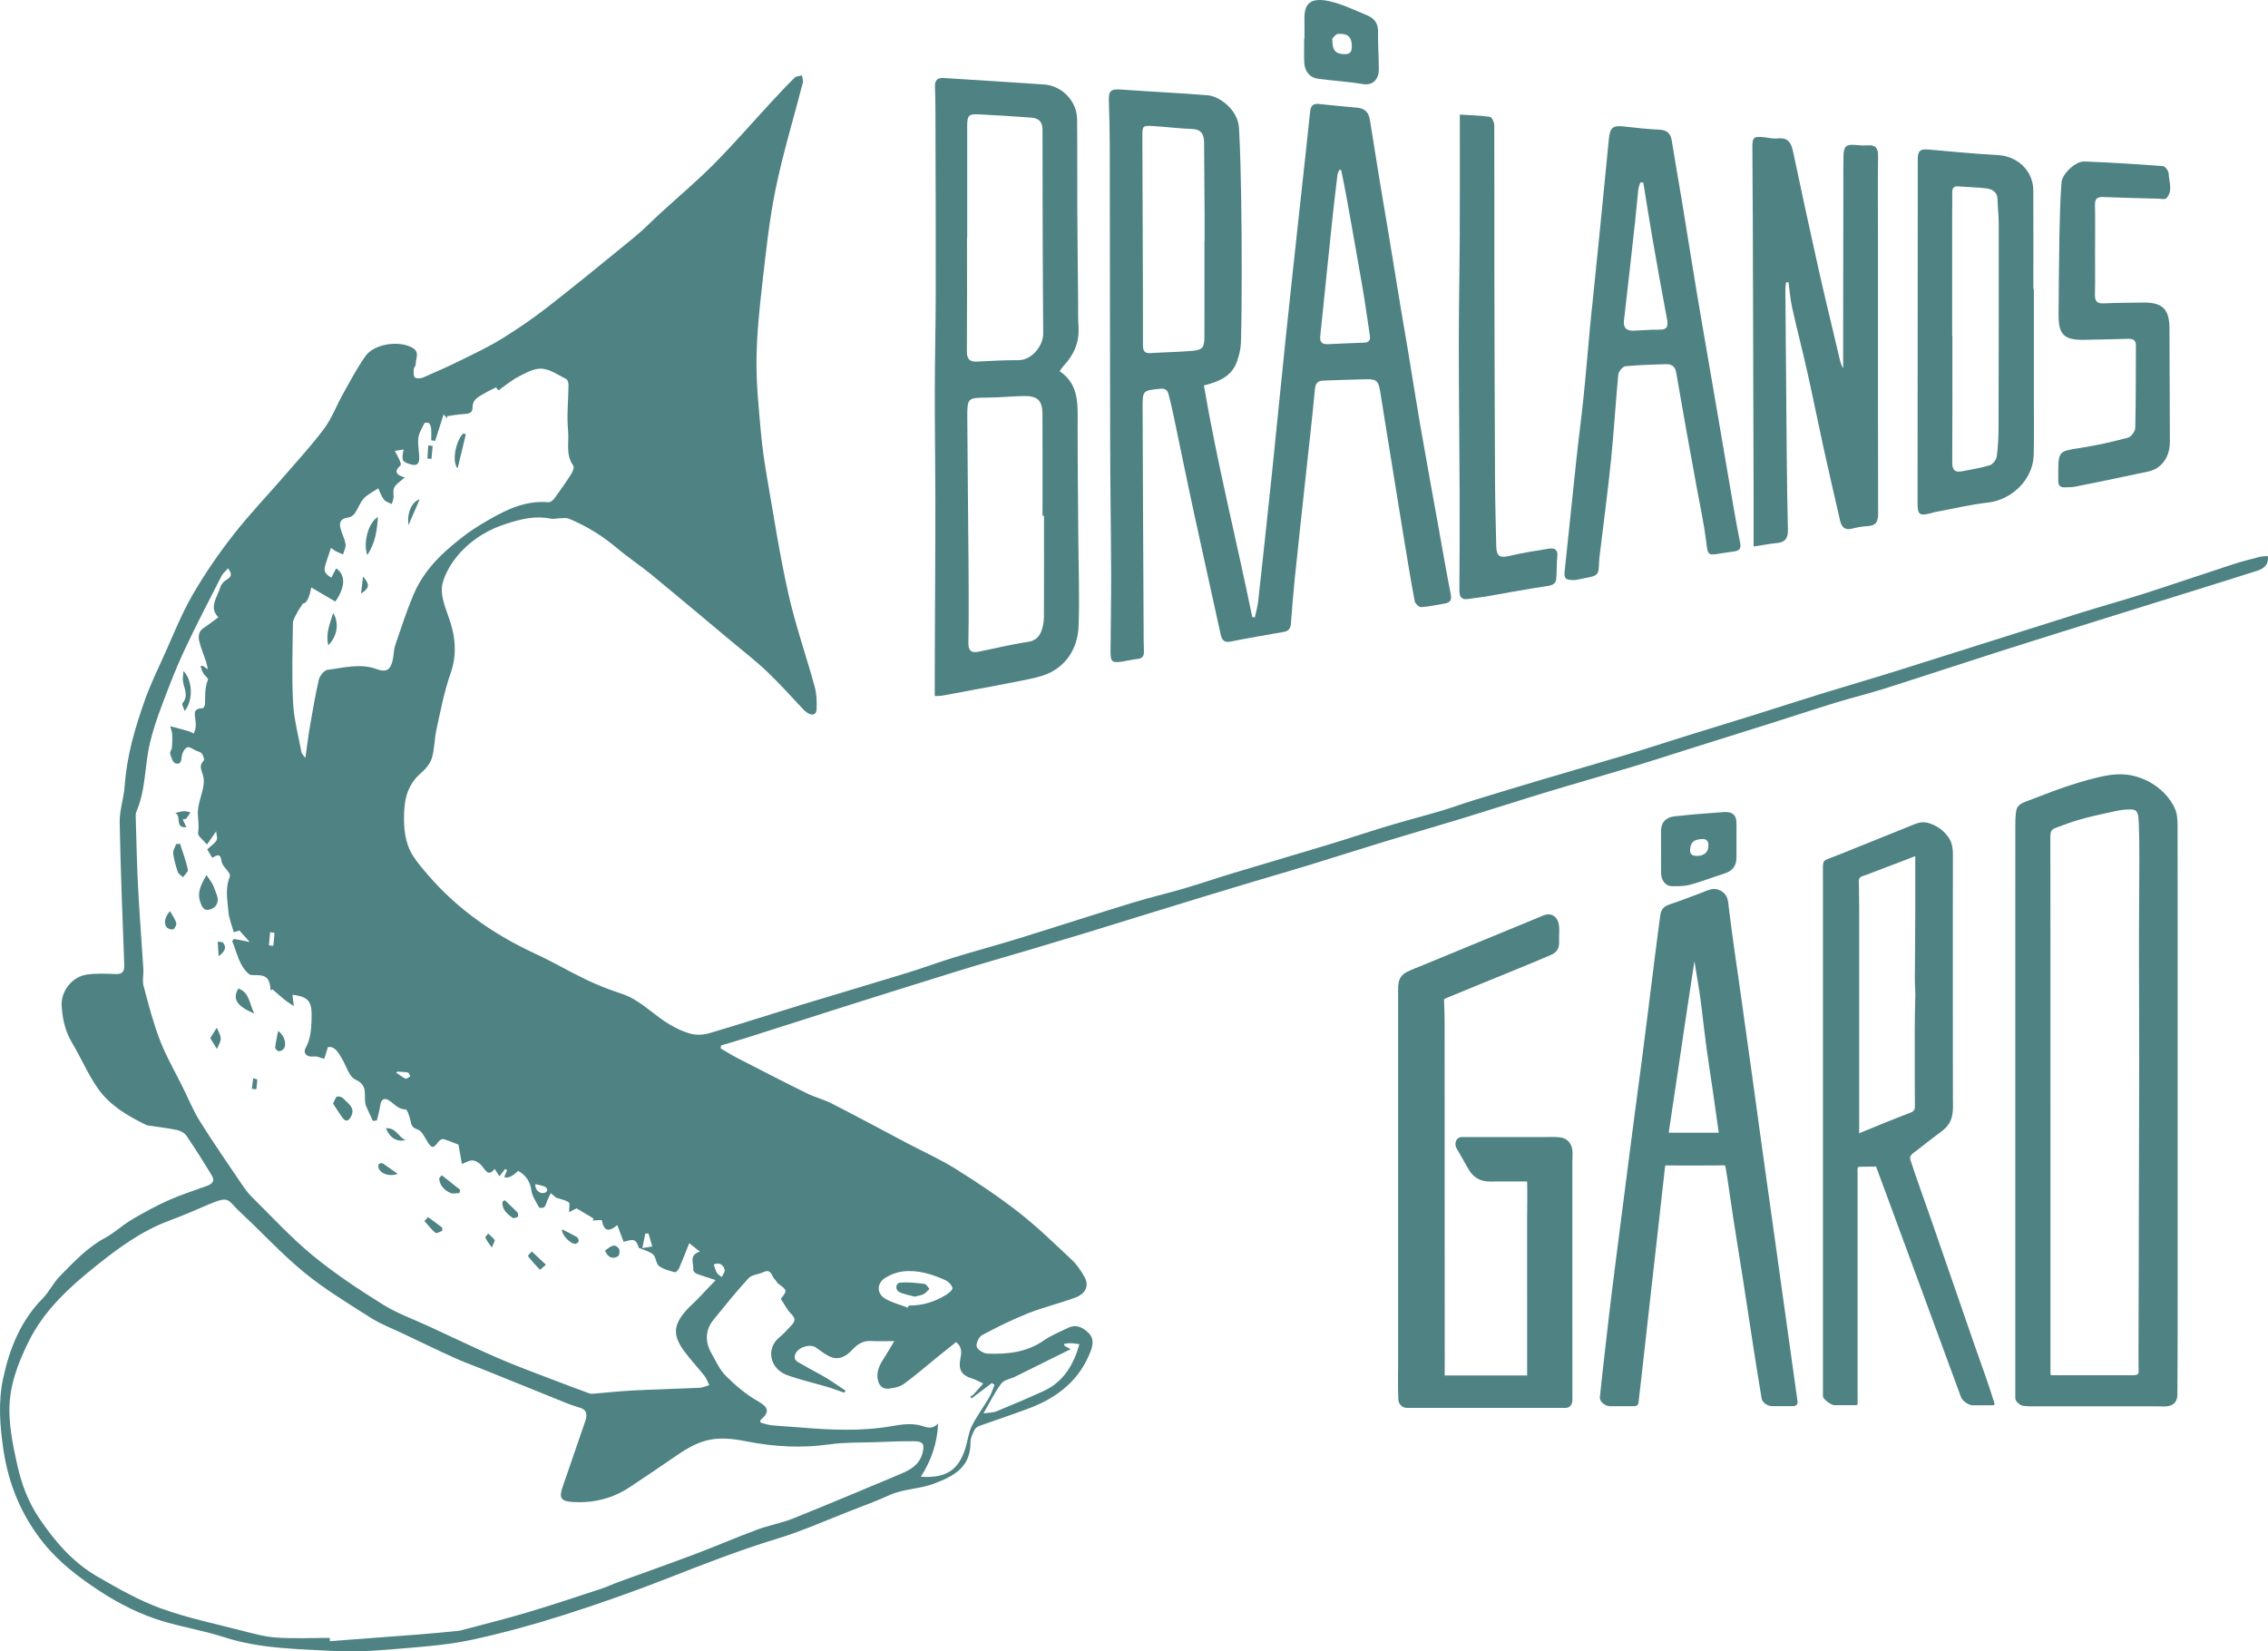 <?xml version="1.0" encoding="UTF-8"?>
<svg id="Lager_1" data-name="Lager 1" xmlns="http://www.w3.org/2000/svg" viewBox="0 0 1510.95 1100.26">
  <defs>
    <style>
      .cls-1 {
        fill: #4e8283;
        stroke-width: 0px;
      }
    </style>
  </defs>
  <path class="cls-1" d="M1510.87,370.43c.64,6.04-2.79,8.43-7.12,9.82-12.99,4.18-26.03,8.22-39.06,12.29-20.81,6.5-41.64,12.96-62.45,19.47-23.36,7.3-46.73,14.55-70.04,21.99-25.43,8.12-50.76,16.55-76.2,24.62-10.83,3.43-21.89,6.12-32.76,9.44-13.52,4.13-26.95,8.58-40.43,12.85-17.62,5.57-35.25,11.08-52.88,16.62-14.06,4.42-28.08,9-42.19,13.26-19.11,5.77-38.33,11.19-57.44,16.98-18.45,5.59-36.79,11.56-55.23,17.2-17.52,5.35-35.13,10.41-52.65,15.75-16.59,5.05-33.11,10.37-49.69,15.45-12.48,3.82-25.03,7.43-37.54,11.17-11.1,3.32-22.2,6.66-33.29,10.04-14.8,4.51-29.59,9.07-44.38,13.63-10.89,3.36-21.76,6.79-32.67,10.1-12.86,3.91-25.74,7.75-38.62,11.58-15.76,4.68-31.58,9.17-47.28,14.01-26.8,8.27-53.55,16.72-80.29,25.17-20.5,6.48-40.96,13.09-61.46,19.6-5.6,1.78-11.25,3.39-16.87,5.07-.07.66-.15,1.31-.22,1.97,3.73,2.16,7.38,4.48,11.21,6.45,15.41,7.93,30.81,15.87,46.34,23.53,5.32,2.62,11.24,4.04,16.51,6.74,16.79,8.6,33.39,17.55,50.07,26.35,10.89,5.74,22.21,10.81,32.62,17.32,14.35,8.98,28.52,18.42,41.85,28.84,12.47,9.75,23.87,20.88,35.44,31.73,3.33,3.13,6,7.16,8.28,11.17,3.24,5.72,1.09,11.2-5.93,13.83-10.33,3.86-21.17,6.38-31.41,10.44-10.53,4.18-20.76,9.23-30.76,14.56-2.14,1.14-4.24,5.53-3.66,7.69.58,2.12,4.55,4.57,7.12,4.68,13.2.54,26.05-.79,37.51-8.68,5.04-3.47,10.83-5.9,16.4-8.54,5.43-2.57,10-.05,13.66,3.61,3.4,3.4,2.87,7.74,1.21,12.07-7.44,19.38-22.21,30.9-40.96,37.98-10.97,4.15-22.15,7.76-33.19,11.74-1.27.46-2.7,1.51-3.25,2.68-1.19,2.52-2.64,5.29-2.61,7.94.15,16.72-10.62,22.67-24.37,27.85-9.79,3.69-20.29,3.37-29.77,7.69-8.37,3.82-17.04,7-25.63,10.34-16.25,6.32-32.25,13.51-48.89,18.58-24.65,7.51-48.55,16.77-72.49,26.18-23.13,9.09-46.63,17.35-70.31,24.89-19.81,6.31-39.96,11.81-60.27,16.24-14.53,3.16-29.53,4.44-44.4,5.67-15.61,1.29-31.38,2.82-46.94,1.93-24.89-1.43-50.03-1.38-74.25-9.26-12.92-4.21-26.48-6.43-39.55-10.25-15.44-4.51-29.72-11.58-43.24-20.44-13.84-9.08-26.91-18.98-37.31-31.87-14.67-18.19-23.43-39.08-26.85-62.22-2.35-15.94-3.62-31.87-.16-47.81,4.32-19.91,11.7-38.25,26.36-53.14,4.31-4.37,7.02-10.3,11.32-14.68,9.3-9.46,18.34-19.23,30.33-25.68,6.18-3.33,11.41-8.38,17.48-11.97,7.98-4.73,16.17-9.21,24.63-13,8.31-3.72,17.05-6.47,25.63-9.58,3.32-1.21,5.46-3.26,3.38-6.71-5.48-9.07-11.12-18.06-17.09-26.81-1.29-1.89-4.13-3.28-6.5-3.78-6.01-1.28-12.16-1.91-18.25-2.83-.73-.11-1.5-.25-2.16-.57-12.37-6-24.28-13.04-32.19-24.44-6.56-9.46-11.12-20.27-17.04-30.19-4.66-7.79-6.51-16.24-6.94-24.99-.48-9.77,7.29-19.24,16.98-20.53,6.21-.83,12.61-.55,18.9-.3,4.29.17,5.98-1.41,5.82-5.93-1.14-31.74-2.48-63.47-3.05-95.22-.15-8.07,2.8-16.14,3.35-24.28,1.36-19.96,6.94-38.89,13.58-57.52,3.57-10,8.22-19.62,12.61-29.31,6.07-13.4,11.46-27.22,18.77-39.92,8.05-14,17.29-27.45,27.22-40.19,10.84-13.91,23.12-26.7,34.67-40.07,8.88-10.28,18.13-20.32,26.2-31.22,5.04-6.81,8.04-15.11,12.23-22.59,4.83-8.61,9.43-17.44,15.12-25.47,5.89-8.29,22.45-10.56,31.27-5.55,5.22,2.96,2.04,7.28,2.22,11.04.05.99-1.24,2.01-1.29,3.04-.09,1.93-.41,4.55.65,5.63.95.96,3.88.83,5.49.14,8.74-3.77,17.42-7.68,25.96-11.89,9.01-4.44,18.15-8.77,26.67-14.05,10.41-6.45,20.59-13.39,30.24-20.92,19.45-15.17,38.57-30.77,57.64-46.42,6.34-5.2,12.08-11.12,18.14-16.67,11.8-10.81,24.07-21.14,35.32-32.48,13.15-13.26,25.39-27.42,38.07-41.14,5.08-5.49,10.19-10.96,15.52-16.2,1.09-1.07,3.22-1.07,4.87-1.57.22,1.64.97,3.41.59,4.89-6.02,23.43-13.14,46.64-18.01,70.3-4.32,20.99-6.56,42.44-9,63.77-1.93,16.83-3.67,33.78-3.85,50.69-.17,16.02,1.49,32.09,2.92,48.08.98,10.95,2.64,21.86,4.52,32.69,4.38,25.2,8.26,50.52,13.9,75.45,4.69,20.7,11.78,40.86,17.4,61.36,1.33,4.85,1.55,10.18,1.28,15.24-.19,3.69-3.07,4.31-6.15,2.2-.77-.53-1.57-1.06-2.21-1.73-8.1-8.5-15.87-17.36-24.36-25.45-7.68-7.32-16.14-13.83-24.29-20.65-17.54-14.68-35.02-29.43-52.69-43.95-7.5-6.16-15.67-11.52-23.09-17.77-9.78-8.23-20.43-14.88-32.19-19.75-1.6-.66-3.65-.35-5.49-.32-2.21.03-4.52.73-6.62.3-10.42-2.12-19.97.29-29.94,3.51-11.23,3.63-20.96,9.47-28.82,17.49-5.94,6.06-11.23,14.09-13.33,22.15-1.65,6.32,1.08,14.38,3.56,21.04,4.86,13.04,6.52,25.52,1.71,39.16-4.2,11.91-6.54,24.51-9.29,36.89-1.41,6.36-1.26,13.12-3.11,19.32-1.12,3.76-4.23,7.35-7.32,10.01-8.32,7.15-10.88,16.32-11.17,26.73-.28,9.86.45,19.53,5.78,28.07,2.99,4.8,6.79,9.15,10.51,13.45,19.79,22.86,44.06,39.57,71.42,52.2,11.52,5.32,22.48,11.82,33.93,17.28,7.46,3.55,15.22,6.59,23.08,9.14,11.4,3.69,19.47,12.22,29.04,18.6,5.09,3.39,10.79,6.27,16.62,8,4.01,1.19,9,.94,13.09-.26,20.65-6.06,41.12-12.74,61.71-19.03,23.04-7.04,46.17-13.8,69.21-20.88,10.85-3.33,21.51-7.3,32.36-10.63,13.92-4.28,28.01-8.02,41.93-12.32,25.53-7.89,50.95-16.15,76.5-24,11.23-3.45,22.7-6.08,33.98-9.39,11.29-3.32,22.43-7.13,33.69-10.53,20.92-6.32,41.91-12.41,62.82-18.76,13.4-4.07,26.68-8.55,40.1-12.59,11.61-3.49,23.37-6.49,34.99-9.93,7.33-2.16,14.5-4.84,21.8-7.09,15.18-4.67,30.39-9.28,45.61-13.8,18.76-5.58,37.59-10.95,56.33-16.59,13.4-4.04,26.69-8.42,40.05-12.58,14.76-4.6,29.56-9.08,44.32-13.69,14.96-4.68,29.86-9.54,44.83-14.16,17.14-5.29,34.37-10.26,51.48-15.63,40.82-12.81,81.57-25.82,122.38-38.64,13.71-4.31,27.58-8.08,41.27-12.47,19.9-6.38,39.68-13.17,59.55-19.64,5.86-1.91,11.85-3.41,17.82-4.95,1.72-.45,3.57-.39,5.51-.57M219.66,1091.25c.02.72.05,1.45.08,2.17,19.94-1.49,39.88-2.95,59.82-4.5,8.32-.65,16.63-1.48,24.94-2.27,1.11-.1,2.22-.32,3.3-.61,14.37-3.84,28.82-7.4,43.07-11.64,16.52-4.92,32.88-10.4,49.27-15.76,4.06-1.32,7.94-3.18,11.96-4.65,16.95-6.2,33.98-12.18,50.87-18.55,13.89-5.24,27.53-11.14,41.45-16.32,7.79-2.9,16.15-4.33,23.85-7.41,24.02-9.64,47.87-19.69,71.74-29.71,6.58-2.76,12.59-6.16,14.6-14.01,1.39-5.42.54-7.66-5.08-7.75-8.74-.15-17.5.29-26.24.6-10.25.36-20.62.03-30.72,1.46-18.59,2.63-36.87,1.65-55.16-1.99-20.12-4-30.24-1.89-46.41,9.24-10.4,7.16-20.86,14.23-31.38,21.21-11.64,7.71-24.51,10.84-38.42,9.9-7.3-.49-8.88-2.6-6.52-9.56,5.02-14.81,10.26-29.55,15.26-44.37,1.29-3.82,1.34-7.45-3.73-8.9-3.2-.92-6.36-2.02-9.44-3.27-18.06-7.26-36.09-14.6-54.13-21.89-6.51-2.63-13.14-4.96-19.52-7.85-11.7-5.3-23.27-10.9-34.87-16.42-7.16-3.41-14.69-6.25-21.33-10.48-15.04-9.57-30.43-18.86-44.18-30.1-15.08-12.34-28.32-26.9-42.66-40.18-8.73-8.09-6.71-11.33-20.91-5.25-8.9,3.81-17.8,7.67-26.87,11.05-18.14,6.77-33.6,18.18-48.34,29.99-17.67,14.16-34.5,29.35-44.99,50.62-7.27,14.74-12.83,29.68-12.71,45.82.09,12.26,2.67,24.66,5.39,36.72,2.78,12.3,7.16,24.08,14.41,34.84,10.45,15.51,22.41,29.45,38.63,38.84,13.65,7.9,27.57,15.86,42.31,21.24,17.58,6.42,36.12,10.25,54.31,14.94,7.57,1.95,15.26,4.08,23,4.59,11.74.77,23.58.2,35.37.2M181.63,659.18c-.45.21-.9.43-1.35.64-.56-8.38-2.76-10.36-11.12-10.16-1.09.02-2.49,0-3.23-.62-6.91-5.83-7.94-14.44-11.26-21.97.4-.51.8-1.02,1.2-1.53,3.43.67,6.86,1.34,10.5,2.05-2.4-2.67-4.6-5.13-6.9-7.69-.94.3-2.2.71-3.76,1.22-1.32-4.93-3.19-9.32-3.55-13.83-.62-7.65-2.28-15.45.92-23.02.3-.72-.04-1.97-.5-2.71-1.63-2.61-4.63-4.97-4.95-7.68-.69-5.76-3.2-4.17-6.2-2.34-1.47-2.46-2.84-4.75-3.37-5.64,2.64-2.47,4.99-3.96,6.24-6.09.77-1.32-.12-3.61-.3-5.93-2.43,3.49-4.17,5.99-6.1,8.77-2.65-3.23-6.26-5.74-5.95-7.62.71-4.34.09-8.23-.14-12.43-.33-6.07,2.5-12.26,3.63-18.47.45-2.47.51-5.27-.21-7.62-1.05-3.42-2.91-6.43.49-9.72.61-.59-.28-3.37-1.18-4.64-.73-1.05-2.49-1.4-3.83-1.99-2-.88-4.5-2.84-5.93-2.26-1.73.71-3.33,3.49-3.61,5.57-.41,3.05-.49,6.33-4.36,5.06-1.7-.56-2.75-4.04-3.44-6.38-.35-1.17,1.05-2.76,1.18-4.2.26-2.82.32-5.68.2-8.51-.07-1.56-.7-3.1-1.3-5.6,4.59,1.24,8.32,2.19,12.02,3.27,1.26.37,2.42,1.07,3.62,1.61.42-1.29,1.01-2.55,1.22-3.86.21-1.28.05-2.62.02-3.93-.08-3.8-2.89-8.93,4.58-9.03.6,0,1.66-1.75,1.68-2.72.16-5.51-.31-11.01,1.97-16.34.35-.82-2.2-2.71-3.1-4.28-.83-1.44-1.26-3.12-1.87-4.7.44-.11.88-.22,1.32-.33.89.61,1.79,1.21,3.58,2.43-.58-2.51-.79-3.94-1.25-5.3-1.44-4.32-3.28-8.53-4.37-12.94-.86-3.47-.79-7.06,2.93-9.46,3.15-2.03,6.09-4.38,9.69-7-6.64-6.65-.66-13.34,1.33-20.15.58-1.99,2.59-4.01,4.47-5.09,3.48-2.01,3.01-3.99.66-7.39-1.73,2-3.51,3.4-4.45,5.23-8.44,16.59-17.06,33.09-24.94,49.94-5.44,11.62-10.01,23.66-14.54,35.67-3.12,8.28-6.03,16.72-8.08,25.32-3.64,15.26-2.74,31.43-9.14,46.17-.36.82-.41,1.84-.39,2.76.47,15.63.73,31.27,1.54,46.88.95,18.36,2.42,36.69,3.55,55.05.23,3.7-.8,7.64.12,11.11,3.24,12.2,6.38,24.51,10.91,36.25,4.17,10.82,10.06,20.97,15.22,31.4,3.76,7.61,6.98,15.55,11.46,22.71,8.81,14.07,18.29,27.72,27.59,41.48,2.15,3.18,4.42,6.36,7.14,9.04,13.3,13.12,26,26.98,40.38,38.81,14.62,12.03,30.59,22.57,46.67,32.64,9.57,5.99,20.48,9.84,30.81,14.62,15.24,7.05,30.38,14.32,45.77,21.03,11.29,4.92,22.88,9.15,34.38,13.6,8.87,3.43,17.8,6.71,26.72,10.02.67.25,1.48.29,2.21.23,8.93-.72,17.85-1.73,26.79-2.18,14.74-.75,29.5-1.1,44.24-1.79,2.23-.1,4.41-1.16,6.61-1.77-1.05-2.08-1.78-4.4-3.2-6.2-4.45-5.65-9.47-10.88-13.69-16.69-7.56-10.43-7.03-17.27,1.57-26.97,2.23-2.51,4.83-4.69,7.18-7.1,3.71-3.81,7.34-7.69,12.41-13.03-5.35-1.75-9.02-2.83-12.57-4.2-.99-.38-2.43-1.7-2.34-2.45.47-4.34-3.3-9.91,4.39-12.36-2.44-1.92-4.09-3.21-7.1-5.57-2.49,6.24-4.47,11.43-6.69,16.52-.52,1.19-2.15,3.04-2.77,2.87-3.69-1.05-7.71-1.97-10.66-4.2-2.05-1.55-1.92-5.84-3.91-7.64-2.34-2.12-5.92-2.87-9.59-4.49-1.83-5.63-2.89-6.13-10.09-3.96-1.34-3.57-2.69-7.15-4.2-11.16-6.12,5.04-8.89,3.83-10.39-3.38-1.98.1-3.99.2-5.99.3.17-.44.35-.88.52-1.32-3.67-2.2-7.34-4.39-11.27-6.74-1.6.79-3.57,1.76-5.04,2.48,0-2.6.82-5.7-.17-6.45-2.13-1.63-5.18-2.05-8.51-3.19-.69-.59-2.1-1.8-3.51-3.01-.74,1.57-1.53,3.13-2.23,4.72-.67,1.53-.95,3.38-2,4.55-.6.67-3.26.74-3.51.28-2-3.7-4.61-7.46-5.17-11.45-.85-6.14-3.81-10.03-8.77-12.95q-5.93,5.75-9.3,4.11c.65-1.51,1.29-3.01,1.94-4.52-.43-.28-.87-.55-1.3-.83-1.18,1.49-2.36,2.98-3.86,4.88-1.02-1.6-1.95-3.03-3.14-4.9-4.14,5.17-5.87,1.28-8.37-1.86-1.44-1.81-3.94-3.56-6.13-3.8-2.25-.24-4.7,1.4-7.36,2.31-.92-5.28-1.56-8.92-2.24-12.83-2.82-1.07-6.43-2.67-10.2-3.71-.91-.25-2.66,1.07-3.44,2.11-3.13,4.18-4.15,4.12-6.93-.18-1.98-3.06-3.88-7.5-6.72-8.36-3.97-1.21-4.12-3.29-4.81-6.26-.6-2.59-2.07-7.09-3.15-7.09-5.14,0-7.64-3.86-11.23-6.09-3.03-1.88-5.08-.48-5.61,3.17-.5,3.46-1.51,6.85-2.29,10.27-.88.12-1.75.24-2.63.35-1.52-3.29-3.15-6.53-4.54-9.86-2.39-5.73,2.43-13.55-7.08-17.67-4.38-1.9-6.2-9.57-9.34-14.53-2.29-3.61-4.31-7.82-9-7.15-1,3.17-1.8,5.7-2.47,7.81-2.7-.67-4.83-1.84-6.74-1.55-4.52.67-7.72-1.9-5.63-5.74,3.34-6.13,3.69-12.16,3.91-18.99.37-11.45-1.25-14.98-12.72-16.38.24,2.02.48,3.93.91,7.54-2.69-1.83-4.43-2.84-5.96-4.09-2.79-2.27-5.45-4.67-8.17-7.02M203.44,505.02c1.1-7.73,1.85-14.11,2.94-20.44,1.84-10.65,3.6-21.34,6.06-31.85.6-2.56,3.59-6.19,5.83-6.47,10.8-1.32,21.6-4.52,32.65-.47,6.69,2.45,9.42.39,10.84-6.7.62-3.09.56-6.37,1.56-9.3,3.77-11.11,7.44-22.28,11.93-33.1,4.84-11.67,12.69-21.54,22.04-29.88,7.17-6.4,14.85-12.46,23.08-17.38,13.77-8.24,27.86-16.3,45.01-14.83,1.24.11,3.02-1.23,3.88-2.4,3.96-5.4,7.81-10.9,11.41-16.54.98-1.54,1.98-4.45,1.24-5.47-5.25-7.17-2.71-15.49-3.45-23.15-.98-10.14.2-20.48.28-30.73.01-1.31-.63-3.35-1.58-3.82-5.34-2.66-10.77-6.55-16.35-6.88-5.1-.3-10.68,2.92-15.59,5.46-4.72,2.45-8.85,6.02-13.18,9.06-1.03-1.39-1.61-2.17-1.54-2.07-2.79,1.41-5.02,2.35-7.05,3.6-3.85,2.38-8.66,3.94-8.64,9.83.01,3.86-2.64,4.22-5.78,4.37-3.73.18-7.44.9-11.15,1.39.05.54.1,1.08.16,1.62-.96-1.05-1.92-2.1-2.53-2.76-1.92,6.05-3.77,11.86-5.61,17.67l-2.62-.46c0-2.63.15-5.27-.06-7.88-.1-1.23-.62-2.68-1.47-3.5-.54-.52-2.75-.43-2.97.02-1.61,3.19-3.69,6.45-4.08,9.87-.52,4.46.65,9.09.58,13.64-.05,3.15-1.37,5.13-5.44,3.96-5.95-1.72-6.59-2.46-4.92-9.97-1.86.29-3.5.54-5.91.92,1.36,2.6,2.41,4.33,3.19,6.18.47,1.12,1.12,3.1.64,3.52-5.32,4.7-1.76,6.6,2.86,8.07-7.96,6.26-7.85,6.26-7.5,12.74.09,1.63-.79,3.31-1.22,4.96-1.79-.99-4.11-1.58-5.26-3.07-1.7-2.2-2.58-5.04-3.73-7.43-3.66,2.47-7.21,4.07-9.62,6.7-2.52,2.77-3.78,6.65-5.93,9.81-.88,1.3-2.58,2.64-4.05,2.83-4.83.65-6.74,2.64-5.58,7.22.91,3.59,2.81,6.97,3.38,10.58.34,2.15-1.04,4.57-1.65,6.88-1.67-.73-3.38-1.36-4.98-2.21-1.2-.63-2.25-1.54-3.08-2.12-1.24,3.76-2.31,7.06-3.42,10.35-1.63,4.84-.95,6.68,3.68,9.49,1.06-2.06,2.11-4.1,3.2-6.21,6.41,4.3,6.23,12.51-.57,22.11-5.32-3.13-10.68-6.28-16-9.41q-2.01,10.67-5.53,10.69c-1.65,2.58-2.98,4.33-3.95,6.25-1.12,2.21-2.72,4.56-2.75,6.87-.23,17.7-.82,35.45.11,53.11.59,11.07,3.58,22.02,5.6,33,.17.91,1.14,1.68,2.61,3.73M613.47,983.89c16.85,1.07,25.02-4.39,29.65-18.88,1.57-4.92,2.05-10.32,4.3-14.87,3.27-6.64,7.81-12.64,11.56-19.06,1.54-2.64,2.42-5.66,3.6-8.51-.61-.37-1.22-.74-1.82-1.11-4.5,3.41-9.01,6.82-13.52,10.24-.28-.41-.55-.81-.83-1.22.74-.49,1.61-.85,2.19-1.48,2.2-2.37,4.29-4.82,6.43-7.25-2.59-1.17-5.08-2.65-7.78-3.45-6.49-1.94-8.82-5.73-7.52-12.51.77-4.01,1.62-8.15-2.79-11.62-3.93,3.13-7.84,6.2-11.7,9.33-7.67,6.21-15.11,12.72-23.07,18.53-2.71,1.98-6.61,2.76-10.07,3.15-3.66.42-6.27-1.55-7.19-5.54-1.51-6.58,1.88-11.5,5.11-16.55,1.72-2.69,3.29-5.47,5.76-9.59-6.23,0-10.67.23-15.08-.06-5.56-.37-9.32,1.94-13.05,5.99-3.65,3.96-8.67,7.07-14.52,4.51-3.47-1.52-6.5-4.06-9.67-6.22-3.69-2.5-11.38-.37-13.51,4.22-2.14,4.59,2.28,5.74,4.88,7.34,4.93,3.03,10.21,5.49,15.18,8.48,4.55,2.73,8.88,5.84,13.31,8.79-.3.45-.6.91-.9,1.36-3.66-1.28-7.28-2.71-11-3.81-8.92-2.66-18.06-4.68-26.79-7.85-12.38-4.49-14.05-18.06-5.74-24.92,2.99-2.46,5.6-5.4,8.27-8.22,2.26-2.39,3.27-4.47.12-7.52-2.94-2.84-4.8-6.8-7.11-10.23,4.45-5.66,4.42-5.62-1.86-10.23-.85-.62-1.15-1.99-1.99-2.65-2.39-1.87-2.22-7.58-7.68-4.94-3.24,1.56-7.74,1.68-9.93,4.05-8.17,8.83-15.72,18.25-23.31,27.61-5.72,7.05-5.74,14.77-1.41,22.48,2.92,5.19,5.48,10.93,9.6,15.03,6.3,6.26,13.28,12.24,20.96,16.61,7.29,4.15,8.61,7.13,2.26,12.65-.21.18-.12.7-.28,1.76,2.34.61,4.76,1.57,7.25,1.82,6.14.64,12.31.89,18.46,1.41,20.9,1.77,41.75,2.81,62.61-.92,5.97-1.07,12.56-1.84,18.24-.35,4.23,1.11,7.54,3.2,11.91-1.32-.66,13.52-4.63,24.65-11.53,35.55M713.24,898.89c-13.24,6.57-25.02,12.44-36.83,18.26-3.15,1.55-7.46,2.13-9.34,4.6-4.3,5.67-7.43,12.23-11.91,19.92,3.57-.52,6.3-.4,8.59-1.34,10.5-4.31,20.95-8.74,31.28-13.45,13.57-6.19,20.22-17.69,24.09-31.32-2.36-.3-4.1-.65-5.83-.69-1.45-.03-2.9.31-4.35.48.03.41.07.82.11,1.22.89.49,1.78.98,4.2,2.32M604.83,871.21c.17-.47.35-.94.53-1.42,9.04.19,17.32-2.44,24.94-7.1,1.78-1.09,4.45-3.34,4.21-4.56-.39-1.96-2.53-4.22-4.5-5.12-9.15-4.18-18.75-7.19-28.94-5.85-3.93.52-8.02,2.1-11.37,4.24-5.66,3.62-5.78,10.33-.03,13.8,4.59,2.77,10.08,4.06,15.17,6.01M475.49,842.47c.72,1.96,1.18,3.97,2.18,5.66.67,1.13,2.1,1.8,3.19,2.68.7-1.65,2.33-3.58,1.93-4.89-.99-3.22-3.38-5.16-7.3-3.45M432.02,821.81l-2.11.02c-.61,2.95-1.21,5.91-1.99,9.73,2.79-.46,4.64-.77,6.63-1.1-.98-3.36-1.75-6.01-2.53-8.65M356.65,788.87c-.45,3.85,3.08,7.16,6.65,5.68.65-.27,1.46-1.43,1.33-1.98-.19-.8-1.04-1.73-1.83-2.03-1.85-.7-3.83-1.07-6.15-1.67M179.13,629.83c.98.12,1.95.24,2.93.36.32-2.87.67-5.73.82-8.61,0-.12-1.91-.33-2.92-.5-.27,2.92-.55,5.83-.82,8.75M264.74,713.96c-.28.23-.57.45-.85.67,2.08,1.39,4.07,2.99,6.32,4.02.66.3,2.06-1,3.12-1.56-.5-.88-.88-2.39-1.52-2.52-2.3-.46-4.7-.45-7.06-.61"/>
  <path class="cls-1" d="M802.05,256.78c8.84,51.98,21.69,102.93,32.21,154.36l1.76.15c.75-3.6,1.79-7.16,2.19-10.8,3.16-28.62,6.26-57.24,9.25-85.88,3.12-29.93,6-59.89,9.13-89.82,3.21-30.65,6.58-61.29,9.9-91.92,2.11-19.51,4.31-39,6.34-58.52.39-3.72,1.9-5.48,5.73-5.09,8.54.87,17.08,1.77,25.63,2.5,5.13.44,7.67,3.2,8.44,8.12,2.08,13.29,4.22,26.57,6.4,39.84,1.97,11.98,4.05,23.94,6.03,35.92,2.95,17.85,5.84,35.71,8.8,53.56,1.43,8.65,2.98,17.27,4.41,25.92,2.68,16.21,5.18,32.45,7.99,48.64,4.06,23.34,8.32,46.65,12.52,69.96,2.54,14.12,4.97,28.26,7.74,42.33.8,4.03-.67,5.53-4.27,6.09-5.17.81-10.31,2.06-15.51,2.36-1.39.08-3.96-2.43-4.27-4.07-2.81-15.07-5.28-30.2-7.76-45.33-3.77-23.03-7.46-46.08-11.18-69.12-1.34-8.29-2.69-16.59-3.98-24.89-1.13-7.24-2.47-8.57-9.52-8.42-9.35.2-18.7.61-28.05.88-3.7.11-5.53,1.31-5.94,5.59-1.97,20.83-4.38,41.62-6.62,62.42-2.26,20.98-4.58,41.95-6.74,62.94-1.05,10.23-1.89,20.49-2.64,30.74-.24,3.27-1.35,5.17-4.8,5.77-11.77,2.02-23.55,4.06-35.26,6.41-4.54.91-5.96-.99-6.82-4.99-6.05-27.91-12.34-55.76-18.37-83.66-4.41-20.42-8.53-40.91-12.83-61.36-1.03-4.89-2.15-9.76-3.4-14.59-.72-2.79-2.13-4.19-5.65-3.82-11.52,1.21-11.73,1.01-11.69,12.8.16,49.09.43,98.18.67,147.27.02,4.87,0,9.74.21,14.61.13,3.12-.78,4.97-4.19,5.34-3.34.36-6.63,1.15-9.96,1.68-7.05,1.12-8.12.35-8.09-6.55.07-17.22.46-34.43.4-51.65-.1-28.63-.58-57.26-.65-85.89-.16-66.87-.15-133.74-.27-200.61-.02-9.36-.28-18.72-.6-28.08-.26-7.65,1.09-8.78,8.6-8.24,19.06,1.38,38.15,2.27,57.19,3.79,7.56.6,20.19,9.24,20.91,21.96.89,15.65,1.17,31.33,1.45,47.01.29,16.44.36,32.88.34,49.32-.01,15.49-.07,30.99-.51,46.47-.12,4.22-1.22,8.56-2.62,12.58-3.33,9.53-11.31,13.34-22.06,15.99M802.4,160.72h.1c0-5.99.03-11.98,0-17.97-.09-15.91-.16-31.82-.32-47.73-.05-5.23-1.65-8.87-7.99-9.09-8.58-.29-17.13-1.41-25.7-1.93-7.32-.45-7.45-.3-7.44,7.28.03,23,.17,46.01.25,69.01.08,23.21.2,46.43.14,69.64-.01,3.78,1.03,5.58,5.07,5.32,9.16-.57,18.34-.71,27.48-1.48,7.21-.61,8.37-2.14,8.4-9.6.07-21.15.02-42.3.02-63.45M893.48,113.19c-.42.02-.84.03-1.27.05-.41,1.13-1.06,2.23-1.21,3.4-1.19,9.81-2.33,19.63-3.4,29.46-1.15,10.56-2.2,21.13-3.29,31.7-1.58,15.4-3.12,30.8-4.76,46.19-.42,3.94,1.27,5.51,5.08,5.33,8.02-.38,16.03-.77,24.05-1.01,3.2-.1,4.4-1.58,3.94-4.62-1.61-10.65-3.07-21.32-4.88-31.93-3.48-20.35-7.14-40.68-10.78-61-1.05-5.87-2.32-11.7-3.49-17.56"/>
  <path class="cls-1" d="M705.92,247.27c12.99,8.84,12.04,21.99,12.01,35.07-.05,25.24.27,50.49.44,75.73.14,19.65.92,39.32.19,58.93-.46,12.33-5.74,23.41-16.87,29.99-4.97,2.94-11.03,4.43-16.79,5.6-18.85,3.85-37.8,7.26-56.72,10.79-1.6.3-3.27.26-5.44.41,0-5.83-.02-11.19,0-16.54.08-19.62.18-39.24.25-58.86.07-19.09.2-38.19.16-57.28-.06-23.75-.42-47.5-.38-71.26.03-21.53.59-43.06.63-64.58.07-36.3-.08-72.6-.17-108.91-.02-9.53.01-19.07-.34-28.59-.17-4.63,1.91-6.06,6.03-5.79,22.23,1.43,44.46,2.79,66.69,4.31,11.84.81,21.8,11.06,21.95,23,.25,20.01.05,40.02.15,60.03.1,20.18.34,40.36.53,60.53.05,5.97-.11,11.96.27,17.91.64,10.18-2.96,18.6-9.84,25.85-.76.8-1.34,1.77-2.74,3.65M695.52,343.67h-.99c0-22.65.07-45.3-.04-67.95-.04-8.91-3.37-12.06-12.45-11.87-8.04.17-16.08.99-24.12,1.05-13.25.1-13.58.04-13.51,13.4.16,31.98.6,63.95.82,95.93.12,17.95.22,35.91-.08,53.86-.08,5.07,1.61,7.1,6.43,6.17,10.97-2.14,21.83-4.97,32.87-6.52,5.96-.84,8.44-4.1,9.88-8.94.79-2.64,1.12-5.5,1.14-8.26.09-22.28.05-44.57.05-66.86M644.35,158.24h-.12c0,25.29.1,50.58-.09,75.87-.04,5.19,1.89,7.05,6.91,6.79,9.15-.48,18.32-.99,27.48-.94,8.85.05,16.54-9.6,16.47-17.82-.37-45.28-.43-90.57-.48-135.86,0-5.27-2.71-7.58-7.4-7.92-11.76-.86-23.53-1.59-35.3-2.19-6.38-.33-7.47.93-7.47,7.33,0,24.91,0,49.83,0,74.74"/>
  <path class="cls-1" d="M1189.87,188.19c-.16,1.42-.47,2.85-.46,4.27.29,38.18.59,76.37.95,114.55.15,15.32.39,30.64.76,45.96.12,5.07-1.43,8.21-6.96,8.78-5.14.52-10.24,1.49-15.91,2.35,0-11.52.02-22.3,0-33.09-.17-61.81-.33-123.61-.53-185.42-.05-15.92-.28-31.85-.28-47.77,0-6.34,1.04-7.08,7.36-6.43,3.16.32,6.38,1.18,9.47.84,6.9-.77,9.05,2.89,10.29,8.82,5.61,26.67,11.38,53.3,17.33,79.89,4.07,18.17,8.55,36.25,12.79,54.38.79,3.36,1.31,6.79,3.24,10.12,0-10.49-.01-20.98,0-31.47.04-30.72.08-61.44.13-92.16,0-5.99-.09-11.98.09-17.97.2-6.53,1.75-7.77,8.07-7.24,2.61.22,5.27.47,7.87.25,5.41-.45,7.18,1.8,7.1,7.18-.26,17.8-.1,35.6-.09,53.4,0,61.64-.03,123.29.11,184.93.01,5.02-1.31,7.81-6.69,8.14-3.53.22-7.1.74-10.51,1.68-4.91,1.35-7.14-1.05-8.11-5.23-3.82-16.51-7.61-33.02-11.25-49.57-3.59-16.36-6.85-32.8-10.51-49.14-3.24-14.48-6.99-28.85-10.22-43.34-1.23-5.54-1.62-11.27-2.39-16.91-.56.07-1.11.14-1.67.21"/>
  <path class="cls-1" d="M1049.66,386.42c-7.06.21-7.82-.87-7.22-6.43,2.66-24.71,5.13-49.43,7.78-74.14,1.45-13.55,3.29-27.06,4.68-40.62,1.64-15.97,2.95-31.97,4.44-47.96.61-6.51,1.35-13.01,2.01-19.51,1.55-15.23,3.12-30.47,4.64-45.7,1.96-19.69,3.92-39.38,5.81-59.07.8-8.31,2.59-9.64,11.01-8.62,7.59.92,15.22,1.64,22.85,2.04,5.01.27,7.34,2.53,8.1,7.4,2.11,13.43,4.54,26.81,6.75,40.22,3.42,20.79,6.67,41.61,10.14,62.39,3.38,20.23,6.95,40.43,10.41,60.65,3.68,21.47,7.31,42.95,11.01,64.42,2.31,13.39,4.53,26.81,7.21,40.12.78,3.87-.47,5.24-3.83,5.76-2.77.43-5.56.73-8.32,1.2-9.8,1.67-9.26,1.62-10.55-8.5-1.51-11.82-4.07-23.5-6.2-35.23-2.26-12.48-4.59-24.95-6.82-37.43-2.35-13.19-4.58-26.4-6.94-39.59-.66-3.72-3.16-5.34-6.84-5.2-8.98.36-17.99.46-26.91,1.39-1.82.19-4.55,3.47-4.75,5.53-1.84,18.81-2.89,37.7-4.8,56.5-2.12,20.78-4.9,41.5-7.39,62.25-.24,2.04-.55,4.08-.62,6.12-.31,8.77-.6,9.12-9.36,10.76-2.56.48-5.11,1.01-6.32,1.25M1094.77,121.62c-.66-.02-1.33-.03-1.99-.05-.46,1.52-1.16,3.02-1.33,4.57-.8,7.22-1.38,14.46-2.17,21.68-2.41,21.86-4.82,43.72-7.37,65.56-.58,4.92,1.51,7.04,6.15,6.93,5.75-.14,11.49-.79,17.23-.66,6,.14,6.09-2.81,5.2-7.48-3.39-17.91-6.58-35.86-9.7-53.82-2.13-12.23-4.02-24.5-6.02-36.75"/>
  <path class="cls-1" d="M1354.97,192.46c0,25.99,0,51.98,0,77.97,0,11.02.23,22.05-.14,33.06-.54,16.02-14.54,29.53-30.47,31.34-12.01,1.36-23.84,4.23-35.75,6.44-.55.1-1.07.36-1.61.5-8.46,2.14-9.52,1.42-9.52-7.15.02-76.23.07-152.45.14-228.68,0-5.52,1.77-6.79,7.16-6.31,15.43,1.38,30.87,2.86,46.33,3.71,13.03.71,23.42,10.54,23.48,23.53.1,21.86.03,43.72.03,65.59h.35ZM1300.54,223.63h.14c0,28.09.1,56.19-.09,84.28-.03,4.98,1.56,7.07,6.5,6.09,6.22-1.24,12.55-2.17,18.57-4.07,2.02-.63,4.31-3.67,4.6-5.86.9-6.63,1.17-13.38,1.19-20.09.12-45.13.14-90.27.11-135.4,0-5.2-.72-10.4-.79-15.6-.07-5.08-3.42-6.94-7.45-7.46-6.09-.78-12.29-.81-18.42-1.34-3.21-.28-4.4.96-4.32,4.12.12,4.46-.03,8.93-.03,13.39,0,27.32,0,54.64,0,81.95"/>
  <path class="cls-1" d="M972.52,76.35c6.13.38,13.17.53,20.11,1.49,1.23.17,2.85,3.67,2.86,5.64.15,31.84,0,63.67.06,95.51.08,47.6.23,95.2.46,142.79.07,14.03.5,28.06.8,42.09.15,6.91,2.41,8.05,9.31,6.4,8.5-2.04,17.19-3.38,25.83-4.74,3.76-.59,6.06.75,5.54,5.35-.55,4.82-.3,9.72-.69,14.56-.26,3.2-2.11,4.41-5.56,4.92-13.98,2.1-27.88,4.75-41.82,7.14-3.66.63-7.38.93-11.04,1.54-4.93.83-6.17-1.55-6.14-6.03.17-21.17.25-42.34.17-63.51-.12-33.34-.54-66.68-.55-100.02,0-24.7.52-49.4.64-74.1.12-26.11.03-52.22.03-79.05"/>
  <path class="cls-1" d="M1395.73,166.46c0,9.93.15,19.87-.07,29.79-.1,4.33,1.3,6.07,5.81,5.87,8.8-.4,17.62-.43,26.43-.54,12.7-.15,17.34,4.36,17.4,17.03.12,25.2.13,50.4.28,75.6.04,7.25-2.55,13.55-8.35,17.46-3.61,2.44-8.61,2.98-13.08,3.95-13.93,3.01-27.9,5.86-41.88,8.66-2.18.43-4.47.28-6.71.39-3.11.16-4.45-1.41-4.35-4.43.05-1.5,0-3,.01-4.5.08-15.37.13-15.05,15.34-17.4,10.47-1.62,20.85-4.01,31.09-6.74,2.11-.56,4.81-4.14,4.87-6.39.45-18.34.31-36.7.43-55.05.03-4.02-2.37-4.51-5.53-4.43-9.74.27-19.49.54-29.23.68-13.03.18-16.83-3.53-16.76-16.47.1-17.75.24-35.49.57-53.23.22-11.73.53-23.47,1.38-35.16.42-5.72,9.36-14.14,15.03-13.94,17.55.62,35.09,1.75,52.6,3.08,1.43.11,3.71,3.18,3.76,4.93.16,5.54,3.07,11.6-1.54,16.5-.9.95-3.59.29-5.45.24-12.18-.32-24.36-.57-36.52-1.09-4.13-.18-5.68,1.19-5.58,5.41.22,9.93.07,19.86.07,29.79h-.02Z"/>
  <path class="cls-1" d="M869.03,25.66c0-4.3.08-8.6-.02-12.9-.25-10.63,4.32-14.63,16.53-11.97,8.61,1.88,16.77,5.94,25.02,9.31,4.57,1.87,7.53,5.04,7.48,10.62-.08,8.57.51,17.15.54,25.72.02,5.77-3.52,10.79-10.71,9.57-9.89-1.67-19.96-2.19-29.91-3.57-5.59-.78-8.86-5.01-9.08-11.11-.19-5.22-.04-10.46-.04-15.69h.19M887.59,25.71c-.09,7.96,2.03,10.08,7.86,10.38,4,.2,5.19-1.61,5.15-5.35-.08-5.93-2.42-8.52-9.11-8.19-1.69.08-3.26,2.63-3.89,3.17"/>
  <path class="cls-1" d="M137.57,582.99c1.82,2.74,3.23,4.47,4.19,6.42,1.13,2.3,1.84,4.82,2.79,7.21,1.48,3.71-.21,7.7-3.8,9.04-4.71,1.75-6.05-.95-7.36-4.81-2.16-6.41.48-11.39,4.17-17.86"/>
  <path class="cls-1" d="M119.98,562.22c1.8,5.69,3.9,11.32,5.2,17.13.31,1.4-2.06,3.39-3.2,5.1-1.21-1.15-3.04-2.08-3.52-3.48-1.37-4.03-2.57-8.21-3.08-12.42-.24-1.96,1.27-4.14,1.99-6.22.87-.04,1.74-.08,2.61-.11"/>
  <path class="cls-1" d="M221.87,735.25c1.1-2.05,1.55-4.12,2.68-4.62,1.06-.47,3.33.3,4.24,1.28,3.1,3.36,8.21,6.12,4.99,12.12-1.46,2.72-3.39,3.63-5.5.8-2.28-3.05-4.25-6.32-6.41-9.58"/>
  <path class="cls-1" d="M169.42,675.29c-11.93-5.06-14.68-9.86-10.62-16.71,7.43,2.67,7.18,9.87,10.62,16.71"/>
  <path class="cls-1" d="M122.99,473.68c-.65-2.18-1.99-4.48-1.42-5.14,4.47-5.17.76-10.22.26-15.31-.17-1.76.23-3.57.44-6.18,6.17,6.32,6.49,19.95.73,26.62"/>
  <path class="cls-1" d="M294.31,783.02c4.09,3.23,8.18,6.46,12.26,9.69-.18.72-.35,1.44-.53,2.17-2.06,0-4.44.67-6.12-.13-4.09-1.95-7.16-5.05-7.3-9.93.56-.6,1.12-1.2,1.69-1.8"/>
  <path class="cls-1" d="M363.69,842.63c-2.21,1.87-3.92,3.41-3.97,3.35-2.8-2.92-5.54-5.92-8-9.12-.18-.24,1.66-2.04,2.56-3.12,2.89,2.73,5.78,5.46,9.41,8.89"/>
  <path class="cls-1" d="M185.3,686.87c4.42,3.11,5.93,9.33,3.54,12.08-.73.84-2.28,1.57-3.28,1.39-.91-.17-2.31-1.71-2.23-2.52.37-3.52,1.21-6.99,1.97-10.95"/>
  <path class="cls-1" d="M140.1,691.64c1.75-2.81,3.04-4.89,4.33-6.96.94,2.43,2.58,4.84,2.62,7.28.03,2.29-1.63,4.61-2.55,6.91-1.37-2.26-2.75-4.51-4.4-7.22"/>
  <path class="cls-1" d="M285.13,810.92c3.12,2.26,6.28,4.46,9.3,6.85.4.32.3,2.2-.04,2.36-1.39.66-3.67,1.77-4.34,1.2-2.7-2.3-4.92-5.15-7.32-7.8.8-.87,1.6-1.73,2.41-2.6"/>
  <path class="cls-1" d="M113.29,607.06c1.63,2.94,3.35,5.23,4.12,7.81.35,1.18-.84,3.69-1.96,4.2-1.11.51-3.64-.27-4.47-1.33-2.05-2.62-1.08-7.02,2.31-10.68"/>
  <path class="cls-1" d="M121.76,545.92c.9,1.95,1.55,3.36,2.39,5.18-8.11.8-2.9-7.69-7.42-9.44,1.9-.42,3.79-1.08,5.71-1.2,1.46-.09,2.95.5,4.43.79-.93,1.4-1.76,2.89-2.83,4.16-.36.43-1.35.32-2.28.51"/>
  <path class="cls-1" d="M336.25,799.61c2.86,2.73,5.81,5.38,8.52,8.25.53.56.55,2.56.12,2.84-.94.61-2.75,1.14-3.46.65-3.73-2.63-7.12-5.65-6.71-10.69.51-.35,1.02-.7,1.53-1.05"/>
  <path class="cls-1" d="M264.91,782.08c-5.94,2.17-11.74-.32-12.81-4.29-.2-.74,0-1.98.51-2.4.54-.45,1.9-.58,2.49-.2,3.02,1.96,5.92,4.12,9.82,6.9"/>
  <path class="cls-1" d="M403.05,833.17c3.17-1.98,5.88-5.5,9.22-1.32.81,1.02.41,4.6-.51,5.12-3.68,2.11-6.74.92-8.72-3.8"/>
  <path class="cls-1" d="M270.24,759.6c-5.94,1.4-10.52-1.47-13.16-7.94,6.87-.46,8.46,6.21,13.16,7.94"/>
  <path class="cls-1" d="M374.44,819.01c3.4,1.75,6.7,3.32,9.85,5.16.73.43,1.3,1.77,1.26,2.67-.03.64-1.09,1.58-1.85,1.79-3.01.85-9.76-5.78-9.26-9.61"/>
  <path class="cls-1" d="M145.66,637.05c-.26-4.06-.43-6.86-.61-9.66,1.28.26,3.15.08,3.73.86,2.14,2.88,1.36,5.48-3.12,8.8"/>
  <path class="cls-1" d="M327.62,831.17c-2.03-3.02-3.42-4.65-4.21-6.54-.24-.58,1.15-1.84,1.79-2.79,1.48,1.41,3.26,2.65,4.3,4.33.41.66-.82,2.33-1.88,5"/>
  <path class="cls-1" d="M167.78,725.37c.3-2.3.6-4.6.91-6.9.95.25,2.71.52,2.71.75-.05,2.19-.4,4.38-.67,6.57-.98-.14-1.97-.28-2.95-.43"/>
  <path class="cls-1" d="M244.68,369.83c-2.89-8.28.73-21.83,7.1-25.38-.64,9.13-1.73,17.26-7.1,25.38"/>
  <path class="cls-1" d="M221.95,408.42c4.17,6.53,2.77,15.5-3.22,21.46-1.93-7.86,1.08-14.22,3.22-21.46"/>
  <path class="cls-1" d="M310.36,289.26l-5.52,22.85c-4.09-5-1-18.54,3.67-23.25.62.13,1.23.27,1.85.4"/>
  <path class="cls-1" d="M272.14,349.81c-1.13-7.87,2.07-15.48,7.46-17.16-2.72,6.27-5.09,11.71-7.46,17.16"/>
  <path class="cls-1" d="M241.87,384.11c4.68,5.51,4.28,7.65-1.34,11.33.45-3.77.81-6.85,1.34-11.33"/>
  <path class="cls-1" d="M288.24,297.12c-.27,2.87-.53,5.73-.79,8.6-.9-.08-1.8-.15-2.7-.23.18-2.91.37-5.82.55-8.73.98.12,1.96.24,2.93.36"/>
  <path class="cls-1" d="M609.35,863.88c-3.46-.97-7.03-1.5-10.15-2.98-2.97-1.4-2.64-6.06.41-6.33,5.37-.47,10.88.17,16.28.81,1.23.15,2.23,2.2,3.33,3.37-1.3,1.19-2.43,2.71-3.94,3.48-1.78.89-3.89,1.11-5.93,1.65"/>
  <path class="cls-1" d="M1347.53,932.62v-16.71c0-43.54,0-87.07,0-130.61,0-78.42,0-156.84.02-235.26,0-2.56.26-5.13.55-7.68.21-1.82,1.06-3.12,3.02-3.84,9.73-3.54,19.31-7.54,29.14-10.76,8.89-2.91,17.92-5.67,27.09-7.33,14.79-2.68,29.94,4.44,36.69,17.69,1.23,2.41,1.74,5.44,1.74,8.18.1,49.89.07,99.77.07,149.66,0,61.67.01,123.33-.01,185,0,15.64-.08,31.28-.2,46.93-.03,3.37-1.65,4.88-4.94,4.88-30.56.01-61.11,0-91.67,0-.36,0-.73-.07-1.51-.15M1361.13,734.21h0c0,59.55,0,119.11,0,178.66,0,5.47,1.69,7.46,7.12,7.48,18.22.07,36.44.02,54.67,0,.92,0,1.85-.09,2.74-.27,2.59-.51,4.07-2.02,4.05-4.76-.01-2.12-.08-4.23-.08-6.35.17-73.99.36-147.99.52-221.99.02-7.45-.17-14.91-.18-22.36-.03-16.56-.04-33.13,0-49.69.04-15.55.23-31.1.22-46.65,0-7.34-.15-14.7-.57-22.03-.39-6.77-4.98-11-11.72-11.05-3.01-.02-6.09.15-9.03.76-8.63,1.8-17.26,3.63-25.76,5.92-5.83,1.57-11.48,3.89-17.16,5.98-3.52,1.29-4.89,3.81-4.88,7.7.09,59.55.07,119.1.07,178.66"/>
  <path class="cls-1" d="M1352.46,934.51v-196.27c0-32.9,0-65.81,0-98.71,0-16.31,0-32.63,0-48.94,0-8.22,0-16.45,0-24.68,0-4.11,0-8.23,0-12.34,0-1.96.04-3.92.2-5.88.1-1.26-.02-3.43.61-4.48.63-1.05,2.41-1.31,3.49-1.71,1.87-.7,3.73-1.4,5.59-2.11,3.72-1.42,7.44-2.86,11.17-4.25,7.38-2.74,14.87-5.21,22.45-7.35,6.61-1.87,13.57-3.96,20.5-3.77,2.34.06,5.51.64,7.34,1.24,3.06,1,4.55,1.71,7.1,3.38.32.21.64.43.96.66-.11-.08-.49-.37.01.02.54.41,1.06.85,1.57,1.29,1.17,1.02,1.98,1.85,2.76,2.79,1.74,2.11,3.44,4.43,4.1,7.12.9,3.66.55,7.57.56,11.31,0,4.11.01,8.22.02,12.33.02,16.31.03,32.62.04,48.93.01,32.89,0,65.78,0,98.68,0,32.75,0,65.5,0,98.26,0,32.9.08,65.8-.1,98.71-.02,4.12-.05,8.23-.08,12.35-.01,1.82.08,3.67-.06,5.48-.02.32-.24,1.37-.22,1.31-.25.64-.3.51-.64.7.33-.19-.27.04-.3.05-.78.12-1.63.04-2.42.04-2.18,0-4.37,0-6.55,0-4.09,0-8.19,0-12.28,0-16.37,0-32.74,0-49.11,0-3.82,0-7.64,0-11.46,0-2.05,0-4.09,0-6.14,0-.95,0-1.91,0-2.86,0-.54,0-1.1.03-1.64,0,.3.01,1.01.09-.29-.06-2.1-.23-4.61.56-4.18,3.16.4,2.42,3.27,4.65,5.63,4.92,4.02.44,8.1.24,12.14.24,4.23,0,8.46,0,12.69,0,8.32,0,16.64,0,24.96,0,8.46,0,16.92,0,25.37,0,4.23,0,8.46,0,12.69,0,3.27,0,7.28.61,10.38-.7,2.89-1.22,4.05-3.84,4.1-6.84.07-4.25.06-8.51.09-12.76.05-8.51.09-17.01.1-25.52.03-16.72.02-33.44.02-50.17,0-33.85,0-67.7,0-101.54,0-33.71,0-67.43,0-101.14,0-16.86,0-33.72-.02-50.57,0-8.5-.02-16.99-.03-25.49,0-4.11-.01-8.22-.02-12.33,0-4.01-.23-7.89-1.97-11.58-5.64-12-18.39-20.45-31.39-22.12-7.32-.94-14.32.41-21.41,2.16-7.73,1.91-15.36,4.3-22.87,6.93-7.77,2.72-15.4,5.81-23.12,8.67-3.46,1.28-6.16,2.64-6.78,6.59-.61,3.9-.55,7.87-.55,11.8,0,17-.01,34-.01,51,0,33.73,0,67.45,0,101.18,0,33.72,0,67.43,0,101.15v125.14c0,2.62,1.99,4.66,4.37,5.56,1.53.58,5.49.85,5.49-1.79"/>
  <path class="cls-1" d="M1363.07,738.34h0c-2.29-2-4.58-4.01-6.87-6.01,0,30.67,0,61.35,0,92.03,0,15.4,0,30.8,0,46.21,0,7.57,0,15.14,0,22.72,0,3.85,0,7.7,0,11.55,0,3.26-.35,6.74.22,9.96,1.12,6.25,6.84,9.38,12.76,9.65,7.49.35,15.06.06,22.56.06s15.14-.01,22.71-.02c3.79,0,7.66.22,11.43-.06,2.95-.22,6.26-1.02,7.85-3.8,1.56-2.74.83-6.43.82-9.43-.01-3.83.02-7.66.03-11.49.02-7.55.04-15.11.05-22.66.04-15.36.07-30.73.11-46.09.07-30.6.15-61.19.21-91.79.07-30.34-.07-60.68-.09-91.02-.01-15.16,0-30.33.09-45.49.1-15.35.39-30.71-.04-46.05-.18-6.28.29-13.03-3.69-18.32-3.97-5.28-10.31-7.32-16.68-7.23-7.43.11-14.81,2.16-22.03,3.79-7.26,1.64-14.45,3.43-21.45,5.98-5.54,2.03-12.84,3.34-14.6,9.82-.81,3-.34,6.47-.34,9.55v11.55c.03,15.4.04,30.8.05,46.2.01,30.68,0,61.35,0,92.03,0,7.44,0,14.89,0,22.33,0,2.62,1.99,4.66,4.37,5.56,1.53.58,5.49.85,5.49-1.79,0-29.52,0-59.04,0-88.56,0-29.39-.02-58.78-.07-88.17,0-2.13-.14-4.95,1.06-6.3.73-.82,1.64-1.15,2.61-1.51,1.7-.64,3.41-1.28,5.11-1.92,6.61-2.48,13.29-4.4,20.16-6.02,3.55-.84,7.12-1.62,10.69-2.38,3.32-.71,6.63-1.55,10.03-1.79,1.48-.1,2.98-.17,4.46-.11.86.04-.5-.07.32.03.25.03.49.09.74.11.15.01.99.21.12-.02.3.08.59.22.88.31.26.08.92.48-.04-.06.16.09.46.2.58.34.37.44-.16-.14-.25-.21.23.19.45.38.67.58.07.06.53.59.16.15-.42-.5.16.25.24.37.29.46.01-.02-.03-.1.2.33.35.68.51,1.03.34.73.51,1.59.64,2.73.19,1.77.22,3.57.29,5.34.15,3.46.24,6.93.28,10.39.09,7.38.03,14.76,0,22.14-.08,14.53-.18,29.06-.2,43.59-.03,29.16.21,58.31.14,87.47-.07,29.44-.14,58.89-.2,88.33-.07,29.32-.14,58.63-.21,87.95-.02,7.17-.11,14.35.01,21.52.02,1.04.18,2.79-.11,3.55-.34.88-.73,1-1.77,1.21-1.48.3-3.1.15-4.6.15-1.93,0-3.85,0-5.77,0-14.76.02-29.52.04-44.27,0-.81,0-1.63,0-2.44-.01-.82-.02.1-.18-.61-.07-1.3.2.37-.1.14.1-.03.03-.46-.16-.5-.18-.63-.33.75.41.86.49.13.1,1.15,1.15.59.52.52.59.15.45.02-.12.22.89-.05-.4-.08-.62-.21-1.29-.15-2.59-.15-3.89,0-7.44,0-14.89,0-22.33,0-14.63,0-29.26,0-43.89,0-29.52,0-59.04,0-88.56v-21.56c0-3.51-3.55-6.01-6.87-6.01h-.01c-2.41,0-3.57,2.22-2.61,4.3,1.1,2.4,3.93,3.95,6.5,3.95"/>
  <path class="cls-1" d="M1324.31,932.78h-13.52c-3.33-9.08-6.67-18.25-10.04-27.4-5.78-15.71-11.58-31.41-17.37-47.12-7.34-19.91-14.68-39.82-22.02-59.73-2.69-7.29-5.42-14.57-8.1-21.87-.79-2.15-2.29-3-4.49-2.96-4.02.08-8.05.12-12.07.15-3.34.02-3.7.34-3.7,3.73,0,26.31,0,52.62,0,78.93v76.2h-14.03v-2.96c0-115.36,0-230.72.01-346.07,0-8.13-.5-6.66,6.48-9.44,18.53-7.4,37.02-14.89,55.52-22.37,3.91-1.58,8.3-.19,11.36,2.71,3.47,3.28,4.2,7.09,4.2,11.57-.07,56.56-.1,113.11.02,169.67.01,6.36-2.28,11-7.33,14.72-6.62,4.87-13.07,9.98-19.51,15.07-1.58,1.25-2.15,2.8-1.35,5.09,12.36,35.48,24.6,70.99,36.87,106.5,6.09,17.63,12.17,35.26,18.24,52.89.27.78.49,1.59.83,2.69M1280.52,563.97c-.62.16-1.27.26-1.86.49-14.01,5.36-27.99,10.79-42.04,16.06-2.03.76-2.79,1.86-2.75,3.86.11,5.33.24,10.65.24,15.98.01,51.48,0,102.97.02,154.45,0,1.81.4,3.63.65,5.78,1.85-.36,3.38-.43,4.72-.96,6.43-2.54,12.81-5.23,19.22-7.82,6.03-2.43,12.07-4.83,18.13-7.2,2.21-.87,3.48-1.89,3.46-4.78-.18-19.47-.12-38.94-.08-58.41.01-5.39.31-10.77.35-16.16.02-2.98-.36-5.95-.34-8.93.04-10.1.21-20.2.27-30.3.05-8.44.01-16.87.01-25.31v-36.76Z"/>
  <path class="cls-1" d="M1321.06,929.33h-13.52c2.53,1.79,5.06,3.58,7.59,5.37-16.4-44.78-32.91-89.51-49.43-134.25-2.08-5.64-4.19-11.28-6.28-16.93-.86-2.33-1.51-4.97-2.94-7.02-1.88-2.68-5.05-4.94-8.21-5.84-2.57-.73-5.39-.35-8.02-.32-2.71.03-5.45-.06-8.16.11-1.2.07-2.59.19-3.2,1.39-.91,1.8-.41,4.66-.41,6.57,0,23.91,0,47.82,0,71.72v79.99l1.27-.86h-14.03c2.59,2.01,5.18,4.03,7.77,6.04,0-28.24,0-56.48,0-84.72s0-56.54,0-84.81c0-28.14,0-56.29,0-84.43,0-28.27,0-56.54,0-84.81,0-3.51,0-7.03,0-10.54,0-1.65-.26-3.58.14-5.2.15-.63.69-1.14,1.38-1.46,1.64-.76,3.4-1.3,5.09-1.97,13.14-5.24,26.25-10.54,39.36-15.84,3.28-1.32,6.56-2.65,9.83-3.97,2.74-1.11,5.88-3.01,8.92-2.86.48.02.91.1,1.37.22.38.09.79.39.38.12-.39-.25-.46-.55.06.18.2.28.39.56.55.86,1.22,2.19,1.4,4.77,1.42,7.22.14,14.17-.03,28.35-.04,42.52-.02,28.15-.03,56.3,0,84.45.01,14.2.09,28.4.06,42.61,0,5.13-1.57,9.63-5.43,13.14-2.39,2.17-5.17,3.97-7.74,5.92-2.77,2.12-5.52,4.26-8.26,6.42-1.27,1-2.54,2.01-3.81,3.01-1.12.89-2.41,1.7-2.96,3.09-1.08,2.76.79,6.07,1.69,8.63,2.28,6.55,4.55,13.1,6.83,19.65,4.63,13.34,9.24,26.68,13.86,40.03,9.18,26.57,18.36,53.13,27.52,79.71,2.11,6.12,4.37,12.21,6.25,18.41.65,2.15,3.7,3.97,5.62,4.8,1.25.54,3.71,1.22,3.05-.97-4.06-13.42-9.07-26.6-13.64-39.85-4.65-13.46-9.3-26.93-13.95-40.39-4.69-13.58-9.39-27.17-14.09-40.75-4.66-13.45-9.6-26.84-14.02-40.38-.41-1.24-.68-2.36.1-3.51.88-1.29,2.49-2.23,3.7-3.18,2.74-2.16,5.48-4.32,8.24-6.45,2.76-2.13,5.54-4.23,8.34-6.31,2.12-1.58,4.04-3.39,5.38-5.7,2.94-5.05,2.37-11,2.36-16.61-.01-7.23-.03-14.45-.03-21.68-.04-28.79-.04-57.57-.03-86.35,0-14.46.02-28.91.04-43.37,0-3.55.01-7.1.01-10.65,0-2.71-.17-5.35-1.06-7.93-2.17-6.33-9.03-11.66-15.36-13.31-3.21-.83-5.97-.46-9.01.76-3.28,1.32-6.56,2.65-9.83,3.98-6.67,2.7-13.35,5.39-20.02,8.08-6.68,2.69-13.35,5.38-20.04,8.05-2.46.98-4.92,1.95-7.39,2.89-1.04.4-2.36.84-3.07,1.74-.74.93-.77,2.38-.8,3.51-.07,2.66,0,5.32,0,7.98,0,7.23,0,14.45,0,21.68,0,14.32,0,28.65,0,42.97,0,28.78,0,57.55,0,86.33v86.71c0,28.65,0,57.3,0,85.95v21.21c0,1.43,1.95,2.95,2.88,3.68,1.27.99,3.19,2.37,4.89,2.37h14.03c.61,0,1.27-.1,1.27-.86,0-45.64,0-91.28,0-136.91,0-5.69,0-11.39,0-17.08,0-.96-.41-3.12.55-3.82.14-.11,1.01-.15,1.37-.17,1.42-.07,2.85-.02,4.28-.04,2.76-.03,5.54-.17,8.3-.12-.13,0,1.17-.03.93.05-.03,0-4.21-2.99-4.22-2.93-.04.45.56,1.46.71,1.88l1.04,2.82c1.91,5.18,3.84,10.34,5.76,15.52,7.89,21.32,15.73,42.66,23.59,63.99,8.89,24.12,17.78,48.24,26.62,72.38.87,2.39,5.03,5.37,7.59,5.37h13.52c2.29,0,.74-2.3-.1-3.2-1.42-1.53-4.13-3.71-6.4-3.71"/>
  <path class="cls-1" d="M1276.57,560.57c-3.48.85-6.83,2.4-10.18,3.68-3.54,1.36-7.08,2.72-10.62,4.08-7.08,2.72-14.16,5.42-21.26,8.09-1.35.51-2.8.92-3.92,1.88-.91.78-1.21,2.01-1.26,3.16-.15,3.75.16,7.56.21,11.31.1,7.66.04,15.33.04,22.99,0,30.66,0,61.31,0,91.97,0,8.5,0,16.99,0,25.49,0,4.33,0,8.66,0,12.99,0,2.13-.06,4.26.01,6.39.06,1.81.42,3.6.64,5.39.2,1.66,2.18,3.25,3.44,4.12,1.37.94,3.28,2.2,5.03,1.88,1.51-.28,3.09-.38,4.55-.89,1.84-.65,3.64-1.44,5.44-2.18,3.59-1.46,7.16-2.94,10.74-4.4,6.94-2.83,13.91-5.57,20.88-8.32,2.47-.98,4.22-2.2,4.46-5.02.15-1.72,0-3.51-.01-5.23-.02-2-.03-3.99-.04-5.99-.04-7.65-.05-15.31-.05-22.96,0-7.65.02-15.31.04-22.97.02-7.61.62-15.25.17-22.85-.45-7.51-.08-15.09,0-22.61.08-7.61.13-15.23.13-22.84,0-17.05-.01-34.1-.01-51.16,0-.81-.89-1.82-1.37-2.34-.91-.98-2.11-1.91-3.28-2.55-.71-.39-4.4-2.28-4.4-.29,0,15.07-.01,30.13,0,45.2.02,15.23-.2,30.45-.28,45.68-.02,3.64.36,7.27.33,10.91-.03,3.67-.18,7.34-.27,11.02-.19,7.54-.1,15.09-.11,22.62-.01,7.65-.01,15.31,0,22.97.01,3.83.03,7.65.06,11.48.01,1.83.04,3.66.04,5.49,0,1.26-.01,2.35-.92,3.32-.95,1.01-2.53,1.37-3.77,1.86-1.89.74-3.78,1.49-5.67,2.23-3.86,1.53-7.71,3.07-11.56,4.62-3.97,1.61-7.92,3.25-11.89,4.87-1.98.81-3.96,1.62-5.96,2.4-1.67.65-3.42.81-5.18,1.14l8.47,5.99c-.19-1.54-.48-3.07-.6-4.61-.15-1.88-.05-3.79-.05-5.67,0-3.83,0-7.66,0-11.5,0-7.5,0-14.99,0-22.49,0-15.25,0-30.49,0-45.74s0-30.32,0-45.49c0-7.58,0-15.16,0-22.74,0-3.83-.04-7.66-.11-11.49-.04-1.83-.08-3.66-.11-5.49-.03-1.18-.15-2.25.69-3.18,1-1.09,2.9-1.41,4.24-1.92,2.01-.76,4.01-1.51,6.01-2.28,3.93-1.49,7.86-2.99,11.78-4.5,3.93-1.51,7.85-3.01,11.77-4.52,3.79-1.46,7.61-3.25,11.56-4.21,1.96-.47-1.24-3.63-1.74-4.05-1.44-1.21-4.07-3.27-6.16-2.76"/>
  <path class="cls-1" d="M974.57,762.78c9,0,17.24,0,25.49,0,12.58.01,25.16,0,37.74.05,3.82.01,4.78,1.09,4.78,4.81,0,50.62.02,101.24.03,151.86,0,4.37,0,8.74,0,13.27h-106.07c-.05-1.19-.15-2.35-.15-3.5,0-89.56,0-179.12,0-268.69,0-6.42.57-7.26,6.34-9.64,28.84-11.9,57.67-23.8,86.51-35.69,3.98-1.64,4.42-1.35,4.5,3.03.06,2.99-.09,6,.06,8.98.11,2.17-.88,3.3-2.75,4.07-23.4,9.65-46.78,19.33-70.19,28.95-2.48,1.02-3.94,2.46-3.81,5.34.24,5.08.44,10.16.44,15.24.04,78.08.04,156.16.05,234.24,0,1.1-.07,2.21.04,3.29.21,2.04,1.17,3.2,3.47,3.19,19.27-.05,38.54-.05,57.81,0,2.91,0,3.48-1.62,3.48-4.03-.01-18.77.01-37.53.01-56.3,0-24.76-.02-49.51-.04-74.27,0-4.56-.51-5.08-4.92-5.08-8.49,0-16.97-.06-25.46.04-4.57.05-7.76-1.78-9.88-5.89-2.21-4.3-4.74-8.44-7.49-13.29"/>
  <path class="cls-1" d="M975.05,767.99c15.21,0,30.41,0,45.62.01,3.98,0,7.97,0,11.95.02,1.89,0,3.78-.01,5.66.02.27,0,.56.03.83.02,1.11-.05-.55-.26-.04-.04.06.03.71.2.71.19-.21.26-1.94-1.38-1.26-.68-.48-.49-.75-.95-1.01-1.59.07.16.14.34.18.52-.4-1.67-.06.26-.05.7.06,1.93,0,3.87,0,5.8,0,3.9,0,7.8,0,11.71,0,31.74,0,63.49.02,95.23,0,17.61,0,35.21,0,52.82l4.45-5.15h-106.07c1.8,1.76,3.61,3.52,5.41,5.28-.43-8.53-.15-17.14-.15-25.68,0-8.66,0-17.32,0-25.98,0-17.32,0-34.64,0-51.96,0-34.43,0-68.86,0-103.29,0-17.32,0-34.64,0-51.96,0-4.33,0-8.66,0-12.99,0-.41,0-.81,0-1.22,0-.99,0-.08-.01.11.03-.57.06-1.13.14-1.69.01-.08.08-.82.15-.85.1-.03-.54,1.22-.14.49.02-.04.3-.64.29-.65-.14.23-.28.45-.42.68.09-.13.18-.25.28-.36-.05-.11.34-.24.33-.34.06.48-1.07.71-.16.21.45-.24.87-.52,1.32-.75.21-.1.42-.2.64-.3-1.16.56.12-.05.3-.12.91-.38,1.83-.76,2.75-1.14,4.09-1.69,8.18-3.38,12.27-5.07,15.88-6.55,31.76-13.1,47.64-19.66,7.99-3.3,15.97-6.6,23.97-9.89.59-.24,1.18-.5,1.79-.7.28-.09.6-.14.87-.26.66-.27-.45.07-.57.07-1.4,0-2.76-.95-3.5-2.09-.23-.35-.81-1.39-.64-1.79-.16.39.16,1.68.17,2.1.06,1.95,0,3.9,0,5.85,0,.9,0,1.8.03,2.69,0,.1,0,.2.01.3.02.75.03.8.05.14-.1.57-.07.52.09-.14.11-.16.22-.31.33-.47-.57.79.88-.3-.07.12-.21.09-.71.52.09.03-.86.52-1.98.82-2.92,1.21l-6.43,2.65c-3.9,1.61-7.8,3.22-11.7,4.83-7.99,3.3-15.98,6.6-23.98,9.9-7.99,3.3-15.99,6.6-23.98,9.88-3.79,1.56-7.1,3.41-8,7.77-.4,1.97-.13,4.09-.04,6.08.09,2.24.18,4.47.23,6.71.41,17.15.08,34.35.09,51.51,0,17.24.01,34.49.01,51.74,0,34.7.01,69.4.02,104.11,0,8.68,0,17.35,0,26.03,0,2.01,0,4.02,0,6.03,0,2.04-.13,4.1.55,6.07.7,2.02,2.09,3.92,4.01,4.94,2.08,1.1,4.28,1.07,6.56,1.07,17.07-.04,34.14-.04,51.21,0,4.24,0,9.21.54,11.44-3.94.79-1.59.87-3.29.89-5.03.03-2.17,0-4.35,0-6.52,0-8.65,0-17.29,0-25.93,0-17.32,0-34.65,0-51.97,0-8.68-.01-17.35-.02-26.03,0-4.23,0-8.46-.01-12.7,0-3.63.44-7.57-.32-11.14-.83-3.88-3.64-6.24-7.52-6.7-3.46-.41-7.08-.14-10.56-.14-4.35,0-8.69-.01-13.04.01-1.89.01-3.78.01-5.68,0-.22,0-.92-.16.02.03-.33-.07-.66-.13-.98-.22-.31-.09-.62-.19-.93-.3,1.17.41.12.02-.16-.15-.34-.2-1.04-.94-.14-.06-.19-.18-.39-.34-.57-.53-.26-.26-.86-1.24-.14-.12-.15-.24-.33-.46-.48-.7-.92-1.43-1.63-3.01-2.45-4.49-1.85-3.35-3.81-6.63-5.71-9.96-1.26-2.21-4.7-3.54-6.92-1.96-2.4,1.71-2.47,4.71-1.11,7.1,1.98,3.48,4.04,6.92,5.97,10.43,1.83,3.32,3.46,6.38,6.61,8.65,2.79,2.01,6.2,2.74,9.59,2.73,4.24-.03,8.48-.06,12.73-.05,4.14,0,8.28,0,12.42.02.63,0,1.26.04,1.9.06,1.08.03-1.07-.26-.16-.01.4.11.63.35-.59-.28.69.36-.82-.7-.96-.87-.16-.18-.97-1.92-.7-1.1.26.77-.16-.59-.12-.57.13.06.1,1.18.11,1.33.33,8.33.03,16.72.04,25.05.02,34.43,0,68.86.01,103.29,0,1.05-.03,2.11,0,3.16.04,1.06.22-1.02-.01.13.01-.05-.08.67-.11.67-.49.07,1.2-1.83.36-.96.35-.36.61-.55,1.1-.71-1.01.33.96.13-.36.07-.63-.03-1.26,0-1.88,0-4.19,0-8.38-.02-12.57-.02-8.59,0-17.18-.01-25.76,0-4.29,0-8.59.01-12.88.02-.94,0-1.89,0-2.83,0-.63,0-1.26-.02-1.88,0-1.05.04-.11-.07.04.06.63.49,1.18.64,1.63,1.4.05.09.54,1.3.2.41.42,1.13.09.41.05-.05-.05-.64-.04-1.28-.03-1.92.09-8.62.01-17.24.01-25.86,0-34.49,0-68.98-.02-103.47,0-34.49-.02-68.98-.03-103.47,0-4.1-.05-8.2-.21-12.3-.04-1.02-.08-2.03-.12-3.05-.02-.51-.05-1.01-.07-1.52-.01-.28.04-1.56-.07-.5l.05-.42c.1-.48.1-.52.02-.14l-.06.26c.24-.49.2-.44-.12.14.69-.46-.06-.04-.2.07.41-.33.87-.59,1.33-.84-.24.13-1.02.42.2-.08.49-.2.98-.4,1.46-.6.88-.36,1.76-.72,2.63-1.08,2.15-.88,4.29-1.77,6.44-2.65,3.9-1.61,7.8-3.21,11.7-4.82,15.91-6.57,31.96-12.88,47.76-19.73,2-.87,3.72-2.05,4.72-4.07.95-1.94.86-3.92.8-6.01-.09-3.47.42-7.16-.24-10.6-.81-4.21-4.12-7.21-8.56-6.18-1.42.33-2.78,1-4.12,1.56l-6.14,2.53c-15.88,6.55-31.76,13.1-47.64,19.65-7.99,3.3-15.98,6.59-23.97,9.89-3.57,1.47-7.26,2.8-10.71,4.54-2.23,1.12-4.14,2.89-4.99,5.28-1.09,3.06-.86,6.41-.86,9.6v12.67c0,8.66,0,17.32,0,25.98,0,34.43,0,68.86,0,103.29,0,34.43,0,68.86,0,103.29,0,8.34-.27,16.72.15,25.05.14,2.69,2.69,5.28,5.41,5.28h106.07c2.95,0,4.45-2.46,4.45-5.15,0-32.48-.01-64.95-.02-97.43,0-16.35,0-32.69,0-49.04,0-4.11,0-8.23,0-12.34,0-3.32.54-7.21-.62-10.4-1.33-3.66-4.43-5.59-8.19-5.95-3.76-.36-7.67-.09-11.45-.1-17.72-.04-35.44-.03-53.17-.03-6.67,0-5.12,10.42.96,10.42"/>
  <path class="cls-1" d="M1086.66,932.78h-15.91c.56-5.33,1.09-10.51,1.66-15.68.98-8.84,1.96-17.69,2.99-26.52,1.19-10.24,2.4-20.47,3.67-30.7,1.32-10.61,2.71-21.22,4.08-31.82,1.22-9.38,2.48-18.76,3.68-28.15,1.16-9.11,2.23-18.23,3.4-27.34,1.19-9.29,2.46-18.57,3.69-27.86,1.56-11.81,3.11-23.63,4.64-35.44,1.63-12.57,3.25-25.14,4.84-37.72,1.44-11.46,2.8-22.92,4.25-34.38,1.1-8.74,2.26-17.48,3.43-26.22.28-2.11,1.47-3.42,3.92-4.28,9.12-3.22,18.12-6.68,27.16-10.05,2.19-.82,3.77-.09,4.06,2.09,1.34,10.02,2.56,20.06,3.93,30.08,1.14,8.35,2.46,16.69,3.63,25.03,1.19,8.44,2.27,16.89,3.45,25.32,1.18,8.43,2.44,16.86,3.63,25.3,1.17,8.25,2.3,16.5,3.44,24.75,1.41,10.21,2.8,20.43,4.21,30.64,1.39,10.03,2.77,20.07,4.19,30.09,1.4,9.92,2.88,19.84,4.27,29.76,1.4,10.03,2.72,20.06,4.11,30.09,1.6,11.52,3.24,23.04,4.86,34.56,1.39,9.94,2.77,19.88,4.16,29.83.85,6.13,1.71,12.25,2.58,18.56h-14.21c-.82-4.94-1.69-9.91-2.46-14.89-1.6-10.3-3.12-20.61-4.72-30.92-2.06-13.27-4.16-26.54-6.26-39.81-2.33-14.74-4.71-29.47-7-44.22-1.21-7.78-2.24-15.59-3.43-23.37-.21-1.38-.71-2.74-1.28-4.05-.97-2.21-2.65-3.22-5.65-3.18-13.11.18-26.22.16-39.32.08-2.81-.02-3.76.99-4.01,3.27-1.2,11.15-2.54,22.29-3.78,33.43-1.14,10.24-2.19,20.5-3.34,30.74-1.44,12.75-2.99,25.49-4.42,38.24-.97,8.65-1.73,17.32-2.7,25.98-1.07,9.48-2.26,18.96-3.44,28.74M1150.34,758.73c-.4-2.94-.76-5.62-1.14-8.3-1.39-9.74-2.78-19.48-4.2-29.21-1.01-6.94-2.14-13.87-3.08-20.81-1-7.32-1.84-14.66-2.75-21.99-.61-4.96-1.11-9.92-1.86-14.86-1.21-8.03-2.68-16.04-3.86-24.07-1.03-7.02-1.76-14.08-2.76-21.11-.16-1.15-1.04-2.21-1.59-3.32-.49.05-.98.09-1.48.14-7.65,47.74-14.37,95.6-21.68,143.54h44.4Z"/>
  <path class="cls-1" d="M1084.72,928.72h-15.91c2.27,2.02,4.54,4.04,6.81,6.06,2.39-22.69,4.95-45.36,7.72-68.01,2.78-22.73,5.93-45.41,8.78-68.12,2.85-22.69,5.82-45.36,8.8-68.03,3.01-22.87,5.99-45.75,8.8-68.65,1.39-11.32,2.77-22.64,4.25-33.95.37-2.84.75-5.68,1.12-8.52l.52-3.93c.1-.77.2-1.53.31-2.29.04-.25.06-.49.11-.74.02-.1.18-.58.04-.24.65-1.59,2.59-1.92,4.44-2.58,2.69-.96,5.37-1.94,8.04-2.93,5.24-1.95,10.47-3.93,15.71-5.89.54-.2,1.32-.32,1.83-.6-.36.2-4.85-2.59-4.79-3.04-.16,1.17.4,2.85.56,4.04.37,2.83.73,5.67,1.1,8.5,1.46,11.39,3.01,22.76,4.69,34.12,3.32,22.42,6.34,44.89,9.47,67.33,3.14,22.51,6.18,45.03,9.32,67.53,3.17,22.68,6.4,45.35,9.53,68.03,3.15,22.86,6.41,45.71,9.59,68.57.76,5.45,1.52,10.9,2.28,16.34.97-1.02,1.94-2.03,2.91-3.05h-14.21c2.26,1.7,4.52,3.39,6.79,5.08-4.15-24.96-7.82-50.01-11.76-75-3.93-24.87-7.89-49.73-11.57-74.63-.92-6.22-2.53-12.54-9.07-15-2.95-1.11-6.09-.86-9.19-.83-3.22.04-6.44.06-9.66.07-6.33.03-12.66.02-19,0-4.53-.02-12-1.45-13.45,4.38-.67,2.7-.68,5.7-.99,8.46-.35,3.17-.72,6.34-1.08,9.5-.7,6.12-1.41,12.23-2.09,18.35-1.37,12.45-2.66,24.91-4.11,37.35-2.9,25.03-5.4,50.11-8.45,75.13-.38,3.08-.75,6.17-1.13,9.26-.3,2.52,2.24,4.69,4.34,5.54,1.66.68,5.1,1.01,5.41-1.55,2.9-24.05,5.34-48.14,8.15-72.19,2.8-23.93,5.33-47.89,8.07-71.83.34-2.95.67-5.9,1-8.85.16-1.42.28-2.85.47-4.26.03-.2.26-1.19.16-.95-.15.35.07-.09.1-.13.38-.52-.29.12.06-.06.39-.19-.17.06-.19.06.18,0,.34-.12.52-.13.44-.04.02.01-.05.02.38-.02.76,0,1.14,0,1.56,0,3.11.02,4.67.03,3,.01,6,.02,9,.03,6.11,0,12.22,0,18.33-.06,1.44-.01,2.89-.03,4.33-.04.78-.01,1.55-.04,2.33-.03.25,0,.51,0,.76.02.79.06-.85-.22.35.09-.64-.17-1.17-.45-1.68-.88,0,0-.71-.7-.28-.29.45.43-.28-.63-.03,0,.48,1.19.87,2.24,1.07,3.53,1.92,11.84,3.48,23.74,5.35,35.59,1.92,12.11,3.86,24.21,5.77,36.32,3.8,24.07,7.24,48.21,11.24,72.25.48,2.91.98,5.82,1.46,8.73.48,2.87,4.07,5.08,6.79,5.08h14.21c1.82,0,3.17-1.19,2.91-3.05-3.23-23.22-6.47-46.44-9.74-69.66-3.26-23.17-6.41-46.35-9.72-69.51-3.28-22.96-6.38-45.95-9.55-68.93-3.17-22.96-6.43-45.91-9.62-68.87-1.6-11.51-3.4-22.98-4.91-34.5-.76-5.78-1.48-11.56-2.23-17.33-.36-2.77-.36-5.88-1.9-8.29-1.85-2.88-5.42-4.76-8.86-4.36-2.73.31-5.46,1.73-8.02,2.69-2.67,1-5.34,2.01-8.01,3.01-2.67,1-5.35,1.99-8.03,2.96-2.51.91-5.51,1.57-7.73,3.09-1.82,1.24-2.75,3.1-3.06,5.24-.43,2.94-.79,5.9-1.18,8.84-.77,5.79-1.52,11.58-2.25,17.37-2.93,23.26-5.77,46.53-8.79,69.78-3,23.17-6.22,46.33-9.13,69.51-2.91,23.17-5.93,46.33-8.91,69.49-2.97,23.14-5.66,46.31-8.23,69.49-.63,5.67-1.21,11.34-1.81,17.01-.35,3.37,3.85,6.06,6.81,6.06h15.91c2.35,0,3.54-1.98,2.56-4.08-1.07-2.3-3.91-4.05-6.44-4.05"/>
  <path class="cls-1" d="M1155.19,759.74c-2.57-18.82-5.5-37.58-8.15-56.38-1.33-9.48-2.46-18.99-3.57-28.49-1.1-9.42-2.7-18.75-4.21-28.12-.86-5.35-1.6-10.71-2.27-16.08-.33-2.62-.65-5.24-.99-7.86-.17-1.32-.24-2.72-.61-4-.4-1.4-1.12-2.51-1.79-3.78-1.12-2.13-3.9-4.29-6.44-4.05-.49.05-.98.09-1.48.14-1.33.12-2.69.54-2.94,2.07-2.99,18.64-5.83,37.3-8.63,55.97-2.8,18.68-5.54,37.38-8.32,56.06-1.56,10.51-3.14,21.01-4.74,31.51-.51,3.35,3.96,6.06,6.81,6.06h44.4c2.28,0,3.63-2,2.56-4.08-1.17-2.29-3.84-4.05-6.44-4.05h-44.4c2.27,2.02,4.54,4.04,6.81,6.06,2.85-18.7,5.61-37.41,8.38-56.11,2.76-18.68,5.53-37.36,8.39-56.02,1.6-10.48,3.24-20.95,4.91-31.41-.98.69-1.96,1.38-2.94,2.07.49-.05.98-.09,1.48-.14-2.15-1.35-4.29-2.7-6.44-4.05.23.43.48.85.73,1.28.1.17.68,1.28.44.63.39,1.05.37,2.47.52,3.57.31,2.37.61,4.75.9,7.12.59,4.73,1.2,9.46,1.93,14.18,1.45,9.29,3.18,18.54,4.3,27.89,1.13,9.49,2.23,18.98,3.5,28.45,1.26,9.39,2.77,18.74,4.13,28.12,1.51,10.47,3.02,20.94,4.45,31.43.34,2.46,3.28,4.57,5.58,4.95,2.1.35,4.47-.35,4.12-2.92"/>
  <path class="cls-1" d="M1106.59,567.07c0-4.5,0-9,0-13.5,0-5.44,2.96-9.03,9-9.69,11.01-1.2,22.08-2.13,33.15-2.86,5.46-.36,8.1,2.25,8.11,7.09,0,7.69.05,15.37-.01,23.06-.05,5.98-2.51,9.14-8.72,11.06-7.4,2.29-14.58,5.18-22.07,7.2-3.85,1.04-8.17,1.01-12.27.98-4.15-.03-7.11-3.87-7.17-8.73-.06-4.87-.01-9.75-.01-14.62M1138.18,563.18c0-2.91-1.36-4.38-4.44-4.17-5.14.35-7.41,1.9-7.79,6.96-.23,3.04,1.32,4.31,4.65,4.28,4.87-.04,7.58-2.57,7.58-7.07"/>
</svg>